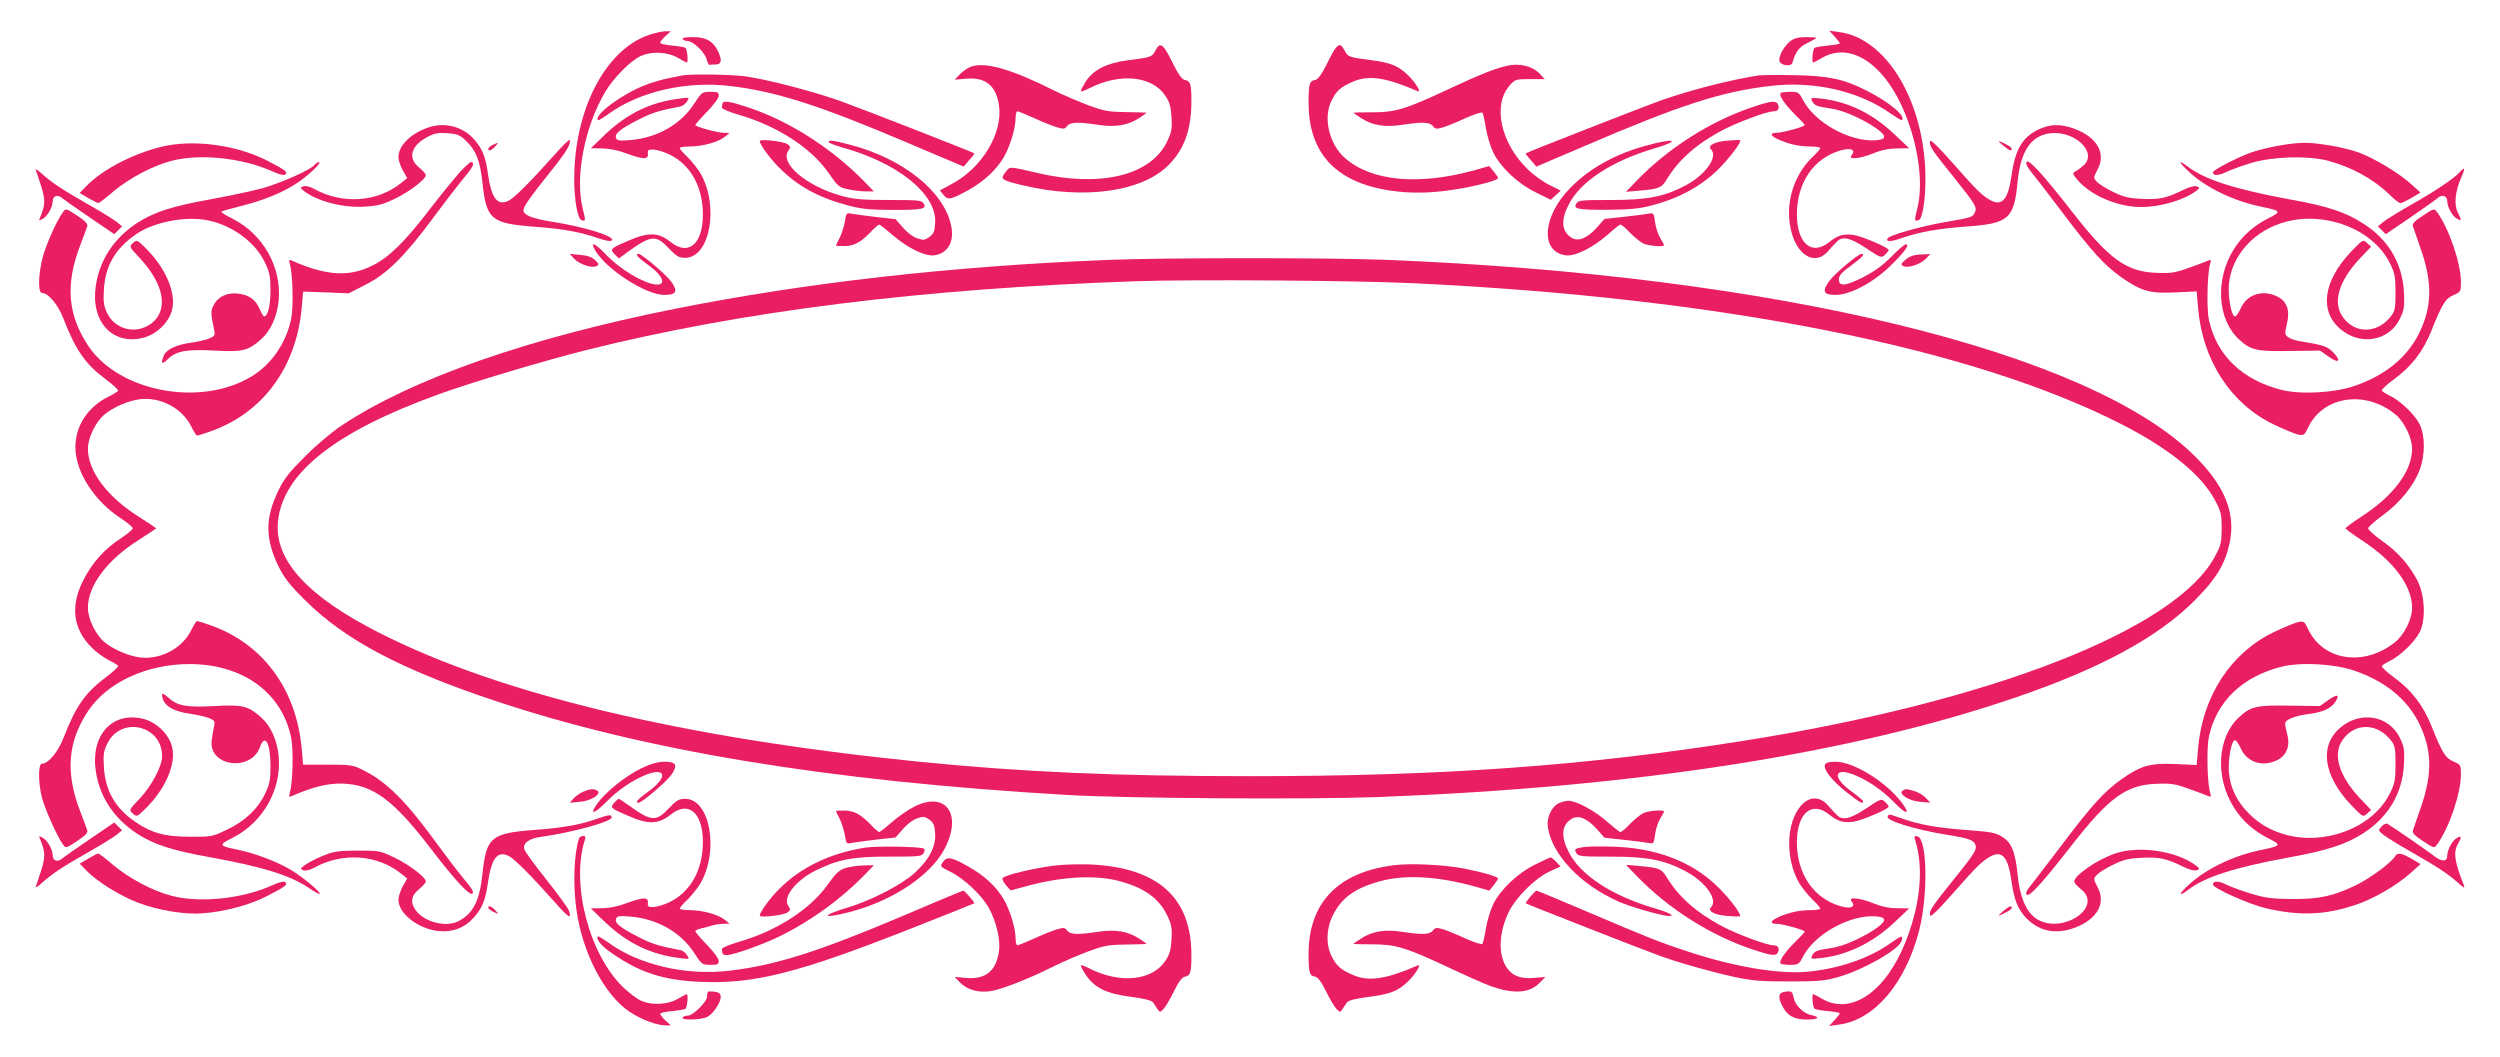 <?xml version="1.0" standalone="no"?>
<!DOCTYPE svg PUBLIC "-//W3C//DTD SVG 20010904//EN"
 "http://www.w3.org/TR/2001/REC-SVG-20010904/DTD/svg10.dtd">
<svg version="1.0" xmlns="http://www.w3.org/2000/svg"
 width="1280pt" height="541pt" viewBox="0 0 1280 541"
 preserveAspectRatio="xMidYMid meet">
<g transform="translate(0,541) scale(0.1,-0.1)"
fill="#e91e63" stroke="none">
<path d="M3322 5231 c-224 -77 -382 -384 -382 -740 0 -103 17 -201 37 -208 22
-8 22 -2 7 57 -41 160 8 420 115 600 44 74 134 164 186 185 55 23 133 19 184
-10 23 -14 45 -25 47 -25 9 0 3 69 -7 75 -6 4 -37 9 -70 12 -32 3 -59 9 -59
14 0 4 12 20 27 34 l28 25 -30 0 c-17 -1 -54 -9 -83 -19z"/>
<path d="M9393 5223 c15 -16 27 -32 27 -35 0 -3 -27 -8 -59 -11 -33 -3 -64 -8
-70 -12 -10 -6 -16 -75 -7 -75 2 0 24 11 47 25 148 84 325 -38 426 -294 68
-171 91 -358 59 -481 -15 -59 -15 -65 8 -57 23 9 39 138 33 267 -19 368 -209
667 -442 696 l-50 7 28 -30z"/>
<path d="M3495 5210 c3 -5 15 -10 25 -10 29 0 89 -58 98 -94 5 -17 11 -30 15
-28 4 1 18 2 32 2 30 0 33 25 10 70 -26 51 -61 70 -127 70 -37 0 -57 -4 -53
-10z"/>
<path d="M9166 5199 c-30 -24 -56 -69 -56 -97 0 -26 59 -37 67 -13 17 57 34
80 77 101 25 12 46 24 46 26 0 2 -24 4 -54 4 -39 0 -60 -6 -80 -21z"/>
<path d="M5915 5150 c-17 -32 -20 -33 -143 -49 -107 -14 -175 -49 -214 -110
-15 -25 -26 -46 -24 -48 2 -3 21 4 43 15 157 80 322 64 390 -39 22 -33 28 -56
31 -110 4 -60 0 -77 -23 -125 -85 -174 -344 -236 -670 -158 -143 33 -134 33
-158 1 -27 -35 -21 -39 94 -67 309 -72 598 -33 736 99 85 82 123 185 123 331
0 92 -5 106 -35 111 -13 3 -32 28 -55 75 -55 112 -69 124 -95 74z"/>
<path d="M6839 5164 c-8 -9 -30 -49 -49 -88 -23 -47 -42 -72 -55 -75 -31 -5
-35 -19 -35 -118 0 -267 151 -419 451 -453 102 -12 208 -7 335 16 95 17 184
42 184 52 0 4 -10 19 -23 35 l-22 27 -70 -20 c-288 -81 -533 -59 -669 61 -81
71 -113 207 -68 295 25 50 46 68 107 95 82 36 168 24 334 -48 22 -10 -13 47
-51 83 -49 47 -89 63 -180 75 -123 16 -126 17 -143 49 -18 34 -27 37 -46 14z"/>
<path d="M4975 5070 c-17 -5 -43 -23 -59 -39 l-28 -29 59 5 c99 9 154 -36 168
-138 20 -141 -87 -319 -242 -401 l-61 -33 19 -23 c22 -28 36 -25 124 23 81 45
143 102 182 166 34 57 63 152 63 206 0 18 4 33 9 33 5 0 42 -15 84 -34 41 -19
94 -40 116 -47 37 -11 43 -10 54 5 16 21 52 23 158 7 89 -14 154 -3 212 35 20
13 37 25 37 27 0 1 -46 2 -102 3 -90 1 -114 5 -193 34 -49 18 -133 54 -185 80
-210 105 -341 143 -415 120z"/>
<path d="M7715 5073 c-61 -14 -137 -44 -285 -113 -232 -109 -283 -125 -402
-125 -54 0 -98 -1 -98 -2 0 -2 17 -14 38 -27 57 -38 122 -49 211 -35 106 16
142 14 158 -7 11 -15 18 -16 52 -6 21 7 74 28 116 48 43 19 81 31 85 27 3 -4
12 -41 18 -81 7 -40 24 -96 38 -124 39 -77 125 -158 217 -203 l77 -38 25 23
26 24 -58 29 c-32 15 -84 53 -115 84 -136 134 -176 328 -88 426 27 31 32 32
104 32 l75 0 -26 28 c-38 39 -104 55 -168 40z"/>
<path d="M3495 5024 c-11 -2 -45 -9 -75 -15 -30 -6 -84 -22 -120 -36 -118 -46
-262 -154 -238 -178 2 -3 26 12 54 32 158 114 395 169 619 143 235 -27 460
-99 904 -288 l295 -125 28 33 c16 17 28 33 26 35 -7 6 -572 227 -678 265 -137
50 -384 114 -493 129 -74 10 -279 13 -322 5z"/>
<path d="M9005 5024 c-142 -22 -340 -72 -495 -126 -80 -28 -691 -267 -698
-273 -2 -2 10 -18 26 -35 l28 -33 239 102 c500 215 709 282 960 311 225 27
456 -27 619 -144 28 -19 52 -34 54 -31 21 21 -67 94 -185 153 -112 57 -191 74
-363 77 -85 2 -168 1 -185 -1z"/>
<path d="M3554 4879 c-67 -105 -189 -175 -326 -186 -57 -5 -69 -3 -74 11 -8
22 23 47 118 95 66 34 106 46 213 66 11 3 26 14 33 26 13 21 13 21 -40 14
-146 -18 -266 -76 -377 -181 l-76 -73 57 -1 c36 0 82 -9 124 -25 86 -32 115
-33 111 -2 -2 19 2 22 30 21 18 -1 53 -12 79 -24 103 -50 164 -151 172 -281
10 -167 -66 -246 -163 -169 -65 52 -116 53 -226 4 -84 -36 -87 -40 -62 -66
l22 -21 49 36 c116 83 141 85 205 17 41 -43 53 -50 85 -50 128 0 175 267 78
433 -14 23 -43 60 -65 82 -23 21 -41 43 -41 47 0 4 24 8 53 8 64 0 146 23 179
50 l23 19 -28 1 c-33 0 -147 31 -147 40 0 3 27 34 60 68 33 34 60 70 60 82 0
17 -6 20 -43 20 -42 0 -44 -2 -83 -61z"/>
<path d="M9117 4934 c-11 -11 20 -57 72 -109 28 -27 51 -52 51 -55 0 -9 -114
-40 -145 -40 -35 0 -31 -15 8 -33 51 -24 108 -37 165 -37 28 0 52 -4 52 -8 0
-4 -18 -26 -41 -47 -104 -101 -144 -256 -104 -393 35 -116 120 -159 182 -91
15 18 36 40 46 50 29 32 69 23 152 -32 73 -49 77 -51 96 -34 10 10 19 21 19
25 0 12 -139 72 -180 77 -52 7 -80 -1 -125 -37 -89 -71 -164 -7 -165 141 0
164 86 290 225 329 53 15 78 3 55 -25 -20 -24 40 -19 112 10 41 17 81 25 122
25 l61 1 -74 70 c-113 107 -234 167 -374 184 -57 6 -58 6 -48 -14 12 -22 24
-26 91 -36 60 -8 146 -44 220 -91 69 -45 75 -67 17 -72 -133 -11 -317 90 -376
207 -20 38 -24 41 -65 41 -23 0 -45 -3 -49 -6z"/>
<path d="M3699 4880 c-1 -5 -2 -15 -3 -21 -1 -6 37 -22 84 -36 198 -56 376
-172 464 -301 46 -66 52 -72 98 -81 27 -6 68 -11 91 -11 l41 0 -49 51 c-167
170 -383 309 -594 379 -93 31 -130 37 -132 20z"/>
<path d="M8968 4860 c-213 -72 -429 -210 -588 -375 l-55 -57 70 6 c99 9 112
14 137 55 62 102 149 180 282 252 77 41 232 99 266 99 23 0 32 13 24 34 -9 23
-37 20 -136 -14z"/>
<path d="M2189 4756 c-89 -32 -149 -92 -149 -151 0 -15 10 -45 22 -67 l23 -40
-30 -24 c-122 -99 -301 -112 -447 -31 -22 12 -43 17 -55 13 -17 -7 -17 -8 2
-23 70 -54 200 -88 313 -81 65 4 93 11 153 40 75 36 159 100 159 121 0 7 -16
25 -35 40 -60 48 -40 114 48 158 31 17 53 20 99 17 50 -4 63 -9 94 -39 51 -48
72 -102 84 -212 20 -191 43 -211 268 -228 148 -11 234 -27 326 -59 38 -13 63
-17 69 -11 20 20 -141 70 -308 96 -101 16 -145 34 -145 59 0 18 35 68 136 194
83 103 108 144 101 165 -1 5 -34 -26 -72 -69 -120 -135 -209 -225 -238 -240
-59 -31 -90 8 -108 131 -12 91 -29 133 -71 181 -59 67 -153 91 -239 60z"/>
<path d="M10433 4745 c-80 -40 -116 -103 -134 -234 -17 -121 -48 -158 -106
-127 -43 23 -71 50 -194 190 -75 85 -115 124 -117 113 -5 -24 8 -44 121 -184
113 -141 122 -156 107 -183 -12 -23 -16 -24 -162 -49 -121 -22 -273 -65 -283
-81 -12 -19 15 -19 71 1 93 32 186 48 330 59 218 15 246 39 264 228 15 160 70
240 171 250 126 12 239 -100 167 -165 -13 -11 -31 -25 -41 -30 -17 -9 -17 -12
9 -43 68 -81 207 -140 326 -140 101 0 221 36 283 83 19 15 19 16 2 23 -11 4
-38 -3 -70 -19 -85 -42 -124 -50 -212 -45 -67 3 -95 10 -147 36 -36 17 -73 41
-83 52 -17 19 -17 21 5 63 44 82 -3 164 -117 207 -73 27 -128 26 -190 -5z"/>
<path d="M3890 4688 c0 -18 52 -89 100 -137 94 -94 199 -152 352 -193 67 -18
110 -22 223 -23 158 0 182 5 164 33 -11 17 -27 18 -178 18 -138 0 -179 4 -242
21 -181 50 -318 167 -273 231 12 17 12 22 -3 33 -17 15 -143 29 -143 17z"/>
<path d="M8844 4690 c-64 -5 -103 -25 -84 -44 38 -38 -25 -129 -129 -185 -110
-58 -195 -75 -382 -75 -151 0 -167 -1 -178 -18 -18 -28 7 -33 164 -32 110 1
158 5 225 23 131 34 242 93 328 175 63 60 133 152 121 159 -2 1 -31 0 -65 -3z"/>
<path d="M4244 4681 c3 -4 34 -16 68 -26 287 -79 485 -240 476 -386 -2 -43 -8
-56 -29 -72 -24 -17 -31 -18 -63 -7 -20 6 -52 30 -73 55 l-38 43 -100 11 c-55
7 -112 14 -126 17 -25 5 -27 3 -33 -39 -4 -24 -16 -62 -26 -83 -11 -21 -20
-40 -20 -41 0 -2 18 -3 40 -3 51 0 84 17 135 69 21 23 42 41 46 41 5 0 34 -23
65 -50 79 -69 172 -115 220 -107 70 12 102 72 83 156 -39 175 -251 342 -521
411 -83 22 -112 25 -104 11z"/>
<path d="M8430 4665 c-159 -43 -292 -117 -389 -216 -143 -145 -157 -325 -27
-346 48 -8 140 38 218 106 31 28 60 51 65 51 5 0 27 -18 48 -41 22 -22 52 -47
67 -55 25 -13 108 -20 108 -9 0 2 -9 19 -20 37 -11 18 -23 55 -26 81 -6 46 -8
48 -33 43 -14 -3 -71 -10 -126 -16 l-100 -11 -40 -45 c-51 -56 -95 -73 -131
-50 -49 33 -53 89 -12 169 59 117 220 223 438 287 141 42 106 55 -40 15z"/>
<path d="M10255 4666 c31 -26 45 -32 45 -18 0 5 -12 15 -27 22 -47 24 -49 23
-18 -4z"/>
<path d="M857 4665 c-151 -29 -329 -118 -415 -208 l-34 -35 44 -26 c25 -14 48
-26 51 -26 4 0 40 27 79 61 82 68 201 131 298 156 144 37 359 15 511 -53 40
-18 63 -24 70 -17 13 13 1 22 -96 72 -148 75 -352 105 -508 76z"/>
<path d="M2523 4668 c-13 -6 -23 -15 -23 -20 0 -14 16 -9 35 12 20 22 19 23
-12 8z"/>
<path d="M11665 4664 c-44 -8 -107 -23 -140 -35 -70 -25 -195 -90 -195 -101 0
-19 30 -18 68 1 22 11 80 32 129 47 112 33 290 38 393 11 122 -33 233 -94 317
-176 23 -23 47 -41 53 -41 6 0 32 12 57 27 l46 27 -51 46 c-61 55 -186 130
-265 159 -71 26 -212 51 -281 50 -28 0 -87 -7 -131 -15z"/>
<path d="M10376 4581 c-5 -7 3 -25 18 -44 15 -18 86 -110 158 -205 158 -210
222 -280 311 -343 100 -70 147 -83 277 -76 l107 5 7 -83 c22 -269 167 -492
387 -598 52 -25 108 -48 125 -52 30 -6 33 -3 53 39 78 160 296 190 448 62 43
-36 83 -119 83 -173 0 -112 -92 -238 -252 -343 -49 -32 -89 -61 -89 -65 0 -4
40 -33 89 -65 160 -105 252 -231 252 -343 0 -57 -41 -139 -90 -177 -157 -124
-364 -93 -441 66 -20 42 -23 45 -53 39 -17 -4 -73 -27 -125 -52 -220 -106
-365 -329 -387 -597 l-7 -83 -107 5 c-130 6 -177 -7 -277 -77 -89 -63 -153
-133 -311 -343 -72 -95 -144 -188 -158 -206 -18 -22 -24 -36 -17 -43 13 -13
81 62 230 253 190 244 279 309 433 315 74 3 96 0 165 -25 44 -16 89 -32 99
-37 17 -7 18 -5 12 16 -15 49 -19 230 -6 288 39 180 170 306 370 357 98 25
270 16 375 -20 157 -54 269 -145 331 -270 66 -135 69 -258 8 -432 -19 -54 -37
-107 -40 -116 -4 -12 9 -27 51 -54 56 -37 58 -38 72 -19 61 82 123 263 123
359 0 49 -1 51 -38 67 -41 17 -58 44 -113 182 -42 105 -102 183 -188 246 -39
28 -69 56 -66 61 3 5 22 17 41 26 54 26 130 100 154 150 31 64 25 186 -12 260
-42 81 -103 150 -181 204 -39 28 -72 57 -72 65 0 7 34 37 75 67 86 62 158 150
189 233 28 75 28 174 0 232 -23 48 -100 122 -153 147 -19 9 -38 21 -41 26 -3
5 27 33 66 61 86 63 146 141 188 246 55 138 72 165 113 182 37 16 38 18 38 67
0 96 -62 277 -123 359 -14 19 -16 18 -72 -19 -42 -27 -55 -42 -51 -54 3 -9 21
-62 40 -116 61 -174 58 -297 -8 -432 -62 -125 -174 -216 -331 -270 -105 -36
-277 -45 -375 -20 -200 51 -331 177 -370 357 -13 58 -9 239 6 288 6 21 5 23
-12 16 -10 -5 -55 -21 -99 -37 -69 -25 -91 -28 -165 -25 -154 6 -243 71 -434
317 -147 188 -220 268 -230 251z"/>
<path d="M1611 4566 c-22 -27 -178 -95 -272 -121 -52 -14 -168 -38 -259 -55
-197 -35 -292 -66 -377 -121 -118 -77 -192 -188 -212 -319 -29 -184 82 -308
240 -270 68 16 132 77 149 140 25 88 -33 222 -139 324 -40 39 -41 39 -61 21
-19 -18 -19 -18 38 -79 123 -133 146 -264 57 -332 -77 -58 -184 -33 -226 52
-18 38 -21 58 -17 122 7 122 59 210 165 283 91 63 258 95 371 70 126 -27 241
-113 290 -218 23 -49 27 -71 27 -143 -1 -78 -14 -130 -33 -130 -4 0 -14 18
-23 39 -20 47 -55 72 -112 78 -55 6 -101 -16 -123 -59 -16 -30 -15 -45 2 -125
6 -31 4 -34 -27 -47 -19 -7 -58 -16 -87 -20 -75 -10 -127 -33 -141 -62 -20
-44 -13 -54 17 -24 43 43 96 53 241 45 144 -8 172 -1 239 59 49 44 81 116 89
199 15 169 -80 338 -236 417 -35 17 -61 34 -58 36 3 3 47 16 100 29 114 28
215 69 288 118 58 38 130 107 112 107 -6 0 -16 -6 -22 -14z"/>
<path d="M2351 4525 c-27 -31 -94 -113 -148 -183 -128 -168 -212 -251 -299
-293 -117 -58 -234 -51 -408 26 -17 7 -18 5 -12 -16 15 -51 19 -218 7 -280
-25 -124 -101 -236 -206 -298 -260 -156 -676 -77 -833 158 -106 159 -118 316
-41 516 17 44 33 88 36 97 3 12 -11 27 -52 54 -56 37 -58 38 -72 19 -31 -42
-83 -157 -103 -227 -24 -88 -27 -188 -5 -188 32 0 82 -59 110 -132 62 -160
112 -232 214 -308 39 -29 68 -56 66 -61 -3 -4 -25 -18 -50 -30 -107 -54 -170
-150 -169 -262 2 -124 95 -270 230 -359 35 -23 64 -47 64 -53 0 -6 -29 -30
-64 -53 -84 -55 -147 -127 -192 -218 -65 -130 -49 -247 47 -341 22 -22 60 -50
84 -62 25 -12 47 -26 50 -30 2 -5 -27 -32 -66 -61 -102 -76 -152 -148 -214
-308 -28 -73 -78 -132 -110 -132 -20 0 -20 -96 0 -175 16 -60 80 -203 108
-240 14 -19 16 -18 72 19 41 27 55 42 52 54 -3 9 -19 53 -36 97 -77 200 -65
357 41 516 98 146 300 239 518 239 274 0 475 -147 521 -379 12 -62 8 -229 -7
-280 -6 -21 -5 -23 12 -16 108 47 182 65 259 63 155 -6 258 -82 450 -332 127
-166 200 -244 214 -231 8 8 -4 28 -40 70 -28 33 -88 112 -135 176 -164 226
-261 324 -383 385 -53 27 -63 29 -182 29 l-127 0 -7 79 c-27 309 -201 544
-474 637 -30 11 -58 19 -62 19 -4 0 -17 -20 -29 -45 -46 -94 -157 -154 -264
-141 -60 8 -137 41 -183 80 -43 36 -83 119 -83 173 0 115 98 246 261 349 49
31 89 58 89 59 0 1 -40 28 -89 59 -163 103 -261 234 -261 349 0 54 40 137 83
173 46 39 123 72 183 80 107 13 218 -47 264 -141 12 -25 25 -45 29 -45 4 0 32
8 62 19 273 93 447 329 474 638 l7 80 117 -4 116 -5 84 43 c111 55 203 146
353 349 63 85 136 179 161 209 42 49 50 71 27 71 -4 0 -31 -25 -59 -55z"/>
<path d="M11208 4530 c89 -83 229 -150 377 -180 93 -19 96 -24 34 -55 -78 -39
-136 -90 -179 -157 -100 -154 -89 -362 24 -466 61 -56 89 -62 263 -59 l151 2
46 -32 c54 -38 65 -20 18 27 -27 27 -53 35 -173 54 -19 4 -44 12 -54 20 -17
12 -18 18 -6 68 17 70 0 117 -52 141 -75 36 -155 8 -185 -63 -10 -22 -22 -40
-29 -40 -18 0 -36 96 -31 164 13 149 131 279 293 321 209 54 448 -42 532 -214
24 -49 28 -68 28 -148 0 -77 -3 -96 -21 -119 -70 -94 -189 -96 -251 -4 -50 73
-18 181 88 295 l59 62 -21 19 c-21 19 -21 18 -83 -46 -141 -150 -162 -302 -54
-394 102 -88 249 -63 305 51 23 49 25 61 21 141 -9 146 -80 265 -206 346 -93
60 -182 90 -378 125 -278 51 -434 101 -520 166 -55 42 -52 27 4 -25z"/>
<path d="M183 4540 c3 -8 16 -46 28 -84 22 -70 21 -95 -6 -160 -7 -16 -6 -17
13 -7 25 13 52 61 52 91 0 28 26 36 49 15 11 -9 75 -54 143 -100 l123 -84 20
20 20 20 -29 24 c-17 13 -80 52 -140 86 -134 76 -187 111 -240 158 -21 20 -37
29 -33 21z"/>
<path d="M12594 4529 c-29 -33 -128 -99 -250 -168 -60 -34 -123 -73 -140 -86
l-29 -24 20 -20 20 -20 125 85 c69 47 133 93 142 101 22 19 48 10 48 -17 0
-30 27 -78 50 -90 24 -13 25 -8 4 32 -20 39 -14 108 16 175 23 53 22 62 -6 32z"/>
<path d="M3047 4129 c56 -98 260 -229 354 -229 61 0 71 17 38 65 -24 35 -152
145 -170 145 -20 0 -5 -17 54 -60 95 -69 88 -122 -11 -85 -70 27 -149 80 -209
141 -58 61 -84 71 -56 23z"/>
<path d="M9683 4095 c-45 -45 -86 -75 -145 -105 -92 -46 -123 -48 -123 -10 0
19 15 36 62 70 58 43 74 60 54 60 -18 0 -140 -103 -166 -140 -37 -53 -29 -70
34 -70 73 0 192 63 279 148 73 71 103 112 80 111 -7 0 -41 -29 -75 -64z"/>
<path d="M2940 4085 c27 -29 93 -50 115 -37 13 7 12 12 -8 30 -17 16 -40 24
-77 27 l-53 5 23 -25z"/>
<path d="M9757 4081 c-24 -21 -26 -26 -13 -33 23 -13 88 8 116 37 l23 24 -49
-2 c-34 -1 -56 -9 -77 -26z"/>
<path d="M5665 4079 c-797 -32 -1536 -116 -2209 -250 -751 -150 -1344 -357
-1706 -597 -47 -31 -131 -101 -186 -157 -81 -80 -109 -115 -138 -175 -69 -142
-69 -247 0 -390 30 -60 57 -95 138 -175 201 -200 486 -351 961 -510 769 -258
1715 -414 2935 -485 298 -18 1246 -24 1595 -11 1320 50 2428 223 3268 511 435
149 729 309 917 499 109 110 153 184 176 292 31 150 -23 288 -175 440 -536
539 -2150 931 -4156 1009 -290 11 -1128 11 -1420 -1z m1570 -119 c1579 -75
2856 -329 3625 -721 244 -124 410 -258 480 -389 32 -59 35 -73 35 -145 0 -72
-3 -86 -35 -145 -201 -374 -1150 -744 -2420 -944 -809 -128 -1538 -180 -2520
-180 -691 0 -1161 21 -1695 74 -1210 122 -2147 346 -2765 661 -367 186 -535
371 -517 567 24 249 289 460 822 653 167 61 540 172 762 228 793 198 1710 313
2808 351 287 10 1126 4 1420 -10z"/>
<path d="M830 1854 c0 -53 52 -87 152 -100 29 -4 68 -13 87 -20 31 -13 33 -16
26 -47 -3 -17 -9 -48 -11 -67 -18 -134 201 -164 247 -35 26 71 53 22 54 -95 0
-72 -4 -94 -27 -142 -37 -79 -103 -142 -196 -186 -75 -36 -79 -37 -192 -36
-126 0 -194 19 -276 75 -103 70 -155 160 -162 281 -4 64 -1 84 17 120 69 144
281 96 281 -64 0 -51 -54 -153 -115 -217 -55 -58 -55 -58 -35 -76 20 -18 21
-18 61 21 106 102 164 236 139 324 -17 63 -81 124 -148 140 -160 38 -270 -87
-241 -271 20 -131 94 -241 212 -318 85 -55 180 -86 372 -120 275 -50 410 -92
512 -161 25 -17 47 -29 50 -27 8 9 -102 99 -161 131 -72 40 -178 79 -261 96
-95 19 -97 24 -25 60 157 79 252 248 237 417 -8 83 -40 155 -89 199 -67 60
-95 67 -239 59 -145 -8 -192 1 -238 44 -19 17 -31 24 -31 15z"/>
<path d="M11921 1826 l-43 -31 -152 2 c-173 3 -201 -3 -262 -59 -113 -104
-124 -312 -24 -466 43 -67 101 -118 179 -157 62 -31 59 -36 -34 -55 -145 -29
-283 -94 -374 -176 -57 -51 -62 -71 -8 -30 86 66 238 115 517 166 197 36 292
67 382 125 126 82 197 201 206 347 4 80 2 92 -21 141 -56 114 -203 139 -305
51 -108 -92 -87 -244 54 -394 62 -64 62 -65 83 -46 l21 19 -59 62 c-106 114
-138 222 -88 295 62 92 181 90 251 -4 18 -23 21 -42 21 -119 0 -80 -4 -99 -28
-148 -67 -137 -235 -230 -416 -229 -118 1 -228 45 -306 124 -63 63 -96 132
-103 212 -5 68 13 164 31 164 7 0 19 -18 29 -40 30 -71 110 -99 185 -63 49 23
70 73 54 131 -6 23 -11 49 -11 58 0 19 50 39 119 48 72 9 116 29 136 60 27 40
14 45 -34 12z"/>
<path d="M3285 1477 c-81 -39 -182 -120 -226 -180 -44 -61 -18 -57 44 6 60 62
139 115 209 142 99 37 106 -16 11 -85 -59 -43 -74 -60 -54 -60 18 0 146 110
170 145 32 48 23 65 -36 65 -34 0 -69 -10 -118 -33z"/>
<path d="M9344 1495 c-10 -24 35 -81 109 -140 65 -52 88 -65 86 -47 0 4 -28
27 -62 52 -95 69 -88 122 11 85 71 -27 150 -81 209 -142 63 -66 89 -67 39 -1
-82 107 -246 208 -339 208 -33 0 -49 -5 -53 -15z"/>
<path d="M2985 1356 c-16 -7 -39 -23 -49 -35 l-19 -21 53 5 c57 4 113 41 88
57 -18 11 -38 9 -73 -6z"/>
<path d="M9742 1362 c-25 -16 31 -53 88 -57 l53 -5 -23 25 c-13 14 -40 29 -59
35 -43 12 -43 12 -59 2z"/>
<path d="M3145 1300 c-22 -25 -19 -28 64 -64 110 -49 161 -48 226 4 97 77 173
-2 163 -169 -8 -130 -69 -231 -172 -281 -26 -12 -61 -23 -79 -24 -28 -1 -32 2
-30 22 4 30 -25 29 -111 -3 -42 -16 -88 -25 -124 -25 l-57 -1 76 -73 c111
-105 231 -163 377 -181 53 -7 53 -7 40 14 -7 12 -22 23 -33 26 -107 20 -147
32 -213 66 -95 48 -126 73 -118 95 5 14 17 16 74 11 137 -11 259 -81 326 -186
39 -59 41 -61 83 -61 37 0 43 3 43 20 0 12 -27 48 -60 82 -33 34 -60 66 -60
70 0 4 12 10 28 14 15 3 40 10 56 15 16 5 43 9 60 9 l31 1 -23 19 c-33 27
-115 50 -179 50 -29 0 -53 4 -53 8 0 4 18 26 41 47 22 22 51 59 65 82 97 166
50 433 -78 433 -32 0 -44 -7 -85 -50 -64 -68 -89 -66 -203 16 -26 19 -50 34
-52 34 -3 0 -13 -9 -23 -20z"/>
<path d="M9221 1285 c-77 -88 -81 -274 -8 -398 14 -23 44 -60 66 -82 23 -21
41 -43 41 -47 0 -4 -24 -8 -52 -8 -57 0 -114 -13 -165 -37 -39 -18 -43 -33 -8
-33 31 0 145 -31 145 -40 0 -3 -23 -28 -51 -55 -52 -52 -83 -98 -72 -109 4 -3
26 -6 49 -6 41 0 45 3 65 41 59 117 243 218 376 207 58 -5 52 -27 -17 -72 -74
-47 -160 -83 -220 -91 -67 -10 -79 -14 -91 -36 -10 -20 -9 -20 48 -14 136 17
263 79 374 184 l74 70 -61 1 c-41 0 -81 8 -122 25 -72 29 -132 34 -112 10 23
-28 -2 -40 -55 -25 -139 39 -225 165 -225 329 1 148 76 212 165 141 45 -36 73
-44 125 -37 41 5 180 65 180 77 0 4 -9 15 -19 25 -19 17 -23 15 -96 -34 -83
-55 -123 -64 -152 -32 -10 10 -31 32 -46 50 -42 45 -94 44 -136 -4z"/>
<path d="M4685 1282 c-33 -16 -86 -53 -118 -81 -32 -28 -61 -51 -66 -51 -4 0
-25 18 -46 41 -51 52 -84 69 -135 69 -22 0 -40 -1 -40 -3 0 -1 9 -20 20 -41
10 -21 22 -59 26 -83 6 -42 8 -44 33 -39 14 3 71 10 126 17 l100 11 38 43 c21
25 53 49 73 55 32 11 39 10 63 -7 21 -16 27 -29 29 -72 4 -67 -32 -135 -108
-203 -66 -59 -219 -138 -338 -174 -141 -42 -136 -61 6 -24 216 55 412 184 485
318 97 178 14 303 -148 224z"/>
<path d="M7980 1297 c-37 -18 -62 -74 -55 -122 21 -141 167 -295 362 -381 60
-27 225 -74 258 -74 34 0 3 17 -75 40 -218 64 -379 170 -438 287 -41 80 -37
136 12 169 36 23 80 6 131 -50 l40 -45 100 -11 c55 -6 112 -13 126 -16 25 -5
27 -3 33 43 3 26 15 63 26 81 11 18 20 35 20 37 0 11 -83 4 -108 -9 -15 -8
-45 -33 -67 -55 -21 -23 -43 -41 -48 -41 -5 0 -34 23 -65 50 -63 57 -161 110
-201 110 -14 0 -37 -6 -51 -13z"/>
<path d="M3060 1219 c-86 -31 -174 -47 -321 -58 -226 -17 -249 -37 -269 -226
-14 -136 -47 -202 -122 -241 -62 -33 -171 -7 -217 52 -32 41 -27 78 14 111 19
15 35 33 35 40 0 21 -84 85 -160 122 -73 35 -78 36 -190 36 -102 -1 -122 -4
-180 -28 -36 -15 -76 -36 -90 -47 -23 -17 -23 -19 -7 -26 11 -4 33 1 55 13
146 81 325 68 447 -31 l30 -24 -23 -40 c-12 -22 -22 -53 -22 -69 0 -70 101
-149 205 -160 71 -7 132 15 179 67 46 51 62 92 75 185 18 123 49 162 108 131
29 -15 118 -105 238 -240 66 -76 86 -86 66 -35 -5 13 -56 83 -114 156 -58 73
-109 142 -112 154 -10 31 23 56 83 64 164 23 364 78 364 100 -1 16 -14 14 -72
-6z"/>
<path d="M9665 1230 c-13 -21 144 -69 309 -95 106 -17 130 -26 140 -50 9 -24
-2 -43 -111 -178 -113 -140 -126 -160 -121 -184 2 -11 42 28 117 113 123 140
151 167 194 190 59 31 89 -5 106 -129 13 -94 32 -141 74 -186 67 -70 152 -87
250 -51 114 43 161 125 117 207 -22 42 -22 44 -5 63 10 11 47 35 83 52 52 26
80 33 147 36 88 5 127 -3 212 -45 32 -16 59 -23 70 -19 17 7 17 8 -2 23 -98
76 -291 105 -416 63 -91 -31 -209 -112 -209 -144 0 -6 16 -24 35 -39 119 -95
-107 -238 -233 -148 -50 35 -82 114 -92 225 -11 107 -29 157 -69 185 -41 28
-56 31 -200 42 -147 11 -233 27 -325 59 -69 24 -63 23 -71 10z"/>
<path d="M462 1115 c-68 -46 -132 -91 -143 -100 -23 -21 -49 -13 -49 15 0 30
-27 78 -52 91 -19 10 -20 9 -13 -7 27 -65 28 -90 6 -160 -12 -38 -25 -76 -28
-84 -4 -8 12 1 33 21 53 47 106 82 240 158 60 34 123 73 140 86 l29 24 -20 20
-20 20 -123 -84z"/>
<path d="M12194 1179 c-19 -21 -18 -21 10 -44 17 -13 80 -52 140 -86 133 -76
187 -111 240 -158 28 -26 37 -30 32 -16 -49 122 -56 171 -31 215 20 35 18 43
-5 30 -23 -12 -50 -60 -50 -90 0 -33 -27 -34 -67 -3 -31 24 -192 136 -239 165
-6 4 -20 -2 -30 -13z"/>
<path d="M2965 1118 c-26 -75 -32 -233 -14 -364 30 -221 144 -439 272 -524 60
-40 139 -70 186 -70 l26 0 -28 25 c-15 14 -27 30 -27 34 0 5 27 11 59 14 33 3
64 8 70 12 10 6 16 75 7 75 -2 0 -24 -11 -47 -25 -51 -29 -129 -33 -184 -10
-20 8 -60 38 -91 67 -176 166 -272 530 -200 756 6 16 3 22 -9 22 -8 0 -18 -6
-20 -12z"/>
<path d="M9806 1108 c44 -140 27 -328 -49 -519 -101 -256 -278 -378 -426 -294
-23 14 -45 25 -47 25 -9 0 -3 -69 7 -75 6 -4 37 -9 70 -12 32 -3 59 -8 59 -11
0 -3 -12 -19 -27 -35 l-28 -30 50 7 c181 23 341 210 411 482 47 182 41 473 -9
482 -16 3 -18 0 -11 -20z"/>
<path d="M4428 1070 c-179 -29 -327 -100 -438 -211 -48 -48 -100 -119 -100
-137 0 -12 126 2 143 17 15 11 15 16 3 33 -30 42 36 128 136 179 115 58 195
74 379 73 149 0 168 1 177 17 7 11 8 20 2 24 -17 11 -243 14 -302 5z"/>
<path d="M8115 1074 c-52 -8 -57 -11 -44 -32 11 -17 27 -18 178 -18 187 0 272
-17 382 -75 104 -56 167 -147 129 -185 -19 -19 20 -39 86 -44 35 -3 64 -3 64
0 0 20 -67 105 -126 160 -130 122 -310 189 -524 195 -63 2 -128 1 -145 -1z"/>
<path d="M452 1014 l-44 -26 34 -35 c50 -53 173 -130 260 -163 106 -41 244
-64 338 -56 114 9 236 42 325 87 97 50 109 59 96 72 -7 7 -30 1 -70 -17 -152
-68 -367 -90 -511 -53 -97 25 -216 88 -298 156 -39 34 -75 61 -79 61 -5 0 -28
-12 -51 -26z"/>
<path d="M12263 1026 c-19 -32 -124 -110 -198 -147 -118 -57 -189 -73 -330
-72 -99 1 -136 5 -208 27 -49 15 -107 36 -129 47 -38 20 -68 20 -68 0 0 -18
185 -101 270 -121 172 -40 303 -36 460 17 90 29 212 100 282 163 l51 46 -46
27 c-51 30 -72 34 -84 13z"/>
<path d="M4828 997 c-16 -23 -16 -24 39 -51 69 -34 161 -121 196 -185 38 -69
60 -163 52 -220 -14 -102 -69 -147 -168 -138 l-59 5 28 -29 c35 -36 93 -53
153 -44 57 8 195 62 321 125 52 26 136 62 185 80 79 29 103 33 193 34 56 1
102 2 102 3 0 2 -17 14 -37 27 -58 38 -123 49 -212 35 -106 -16 -142 -14 -158
7 -11 15 -17 16 -54 5 -22 -7 -75 -28 -116 -47 -42 -19 -79 -34 -84 -34 -5 0
-9 15 -9 33 0 54 -29 149 -63 206 -38 64 -101 121 -182 166 -83 47 -106 51
-127 22z"/>
<path d="M7859 983 c-88 -43 -175 -126 -213 -201 -14 -28 -31 -84 -38 -124 -6
-40 -15 -77 -18 -81 -4 -4 -42 8 -85 27 -42 20 -95 41 -116 48 -34 10 -41 9
-52 -6 -16 -21 -52 -23 -158 -7 -89 14 -154 3 -211 -35 -21 -13 -38 -25 -38
-27 0 -1 44 -2 98 -2 118 0 170 -16 392 -120 85 -40 180 -82 210 -93 119 -43
202 -38 254 17 l28 29 -59 -5 c-71 -6 -114 12 -143 60 -41 67 -34 180 17 282
37 73 133 168 203 201 l60 28 -22 23 c-12 13 -25 23 -28 23 -4 0 -41 -17 -81
-37z"/>
<path d="M5405 979 c-105 -12 -267 -51 -272 -65 -2 -7 6 -23 19 -38 l23 -25
66 18 c184 52 357 63 482 32 132 -34 209 -88 252 -176 23 -47 27 -65 23 -124
-3 -54 -9 -77 -31 -110 -68 -103 -233 -119 -390 -39 -22 11 -41 18 -43 15 -2
-2 9 -24 26 -49 44 -66 106 -96 232 -112 68 -9 105 -18 112 -29 6 -8 16 -24
23 -34 11 -17 12 -17 29 0 10 9 34 50 54 90 23 48 42 73 55 76 30 5 35 19 35
111 0 294 -170 447 -515 464 -55 2 -136 0 -180 -5z"/>
<path d="M7136 980 c-286 -36 -436 -192 -436 -454 0 -98 4 -112 35 -117 13 -3
32 -28 55 -76 20 -40 44 -81 54 -90 17 -17 18 -17 29 0 7 10 17 26 23 34 7 11
44 20 112 29 109 14 149 29 200 78 38 36 73 93 51 83 -166 -72 -252 -84 -334
-48 -61 27 -82 45 -107 95 -30 59 -28 141 6 209 45 92 117 143 253 178 126 32
293 21 478 -31 l70 -20 22 27 c13 16 23 31 23 35 0 10 -85 34 -180 52 -100 19
-268 27 -354 16z"/>
<path d="M4333 967 c-35 -10 -50 -23 -95 -86 -91 -128 -264 -239 -458 -294
-47 -14 -85 -30 -84 -36 2 -28 5 -31 25 -31 35 0 193 57 281 101 155 78 303
185 423 308 l49 51 -49 -1 c-28 0 -69 -6 -92 -12z"/>
<path d="M8380 925 c160 -166 377 -304 590 -375 100 -34 125 -37 134 -14 8 21
-1 34 -24 34 -34 0 -189 58 -266 99 -133 72 -220 150 -282 252 -25 41 -38 46
-137 55 l-70 6 55 -57z"/>
<path d="M4635 726 c-439 -187 -666 -259 -900 -286 -224 -26 -461 29 -619 143
-28 20 -52 35 -54 32 -12 -12 16 -48 66 -82 145 -102 267 -142 457 -150 279
-12 503 45 1095 279 168 66 306 122 308 123 4 4 -49 65 -56 65 -4 0 -137 -56
-297 -124z"/>
<path d="M7835 819 c-14 -17 -25 -33 -23 -34 6 -5 613 -243 684 -268 102 -37
262 -82 384 -109 88 -19 134 -23 280 -23 152 0 185 3 253 23 129 37 309 140
323 184 9 31 1 30 -52 -8 -114 -82 -274 -136 -439 -150 -146 -11 -369 27 -600
103 -141 46 -205 71 -516 204 -141 60 -259 109 -262 109 -3 0 -17 -14 -32 -31z"/>
<path d="M2500 762 c0 -5 12 -14 27 -21 28 -13 28 -13 9 8 -20 22 -36 27 -36
13z"/>
<path d="M10255 744 c-31 -27 -29 -28 18 -4 15 7 27 17 27 22 0 14 -14 8 -45
-18z"/>
<path d="M3625 332 c-3 -3 -5 -14 -5 -25 0 -26 -72 -97 -98 -97 -12 0 -24 -4
-27 -10 -9 -15 95 -12 125 3 31 15 70 73 70 102 0 18 -7 24 -30 27 -17 3 -32
2 -35 0z"/>
<path d="M9138 332 c-32 -4 -36 -27 -13 -72 26 -51 61 -70 127 -70 60 0 71 13
20 23 -38 8 -81 50 -88 87 -8 35 -10 37 -46 32z"/>
</g>
</svg>
